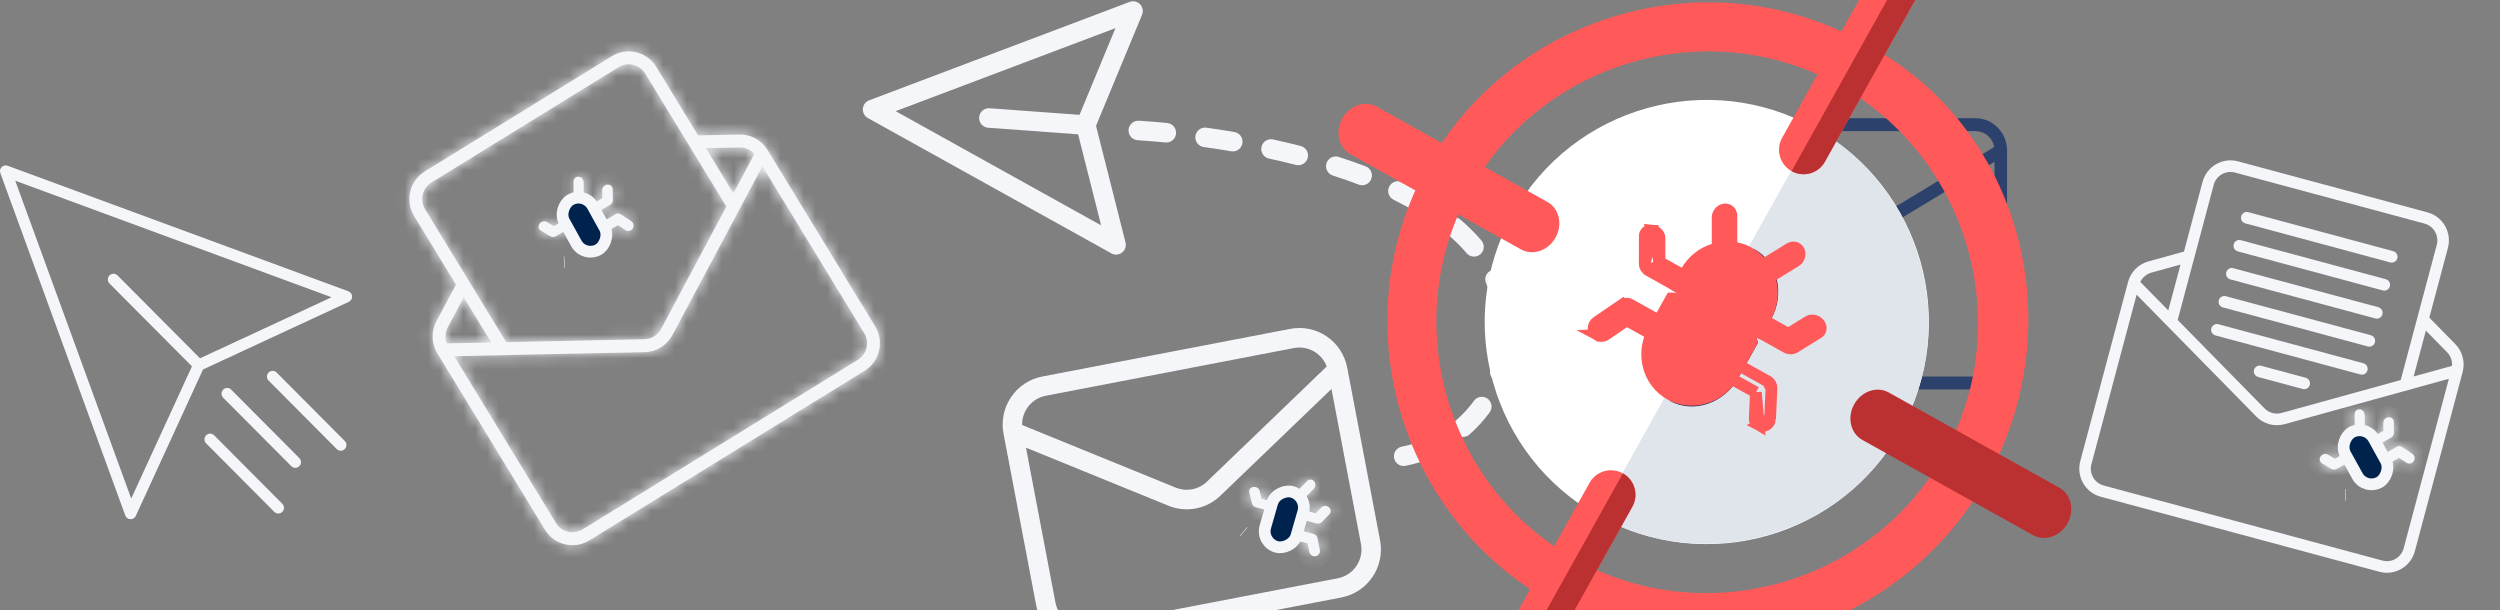 <svg width="213" height="52" viewBox="0 0 213 52" fill="none" xmlns="http://www.w3.org/2000/svg">
<rect x="0" y="0" width="213" height="52" fill="#808080" stroke="none"/>
<mask id="path-1-inside-1_1_179" fill="white">
<path d="M73.656 31.599L50.212 46.043C49.59 46.425 48.843 46.545 48.135 46.375C47.426 46.206 46.815 45.761 46.434 45.139L37.261 30.106C37.012 29.696 36.874 29.228 36.86 28.747C36.847 28.267 36.958 27.791 37.183 27.366L38.847 24.247L35.279 18.4C34.9 17.777 34.783 17.027 34.953 16.316C35.124 15.605 35.569 14.99 36.19 14.607L52.132 4.785C52.754 4.402 53.501 4.283 54.209 4.452C54.917 4.622 55.529 5.067 55.91 5.689L59.477 11.535L62.998 11.461C63.477 11.452 63.95 11.568 64.37 11.798C64.79 12.028 65.143 12.364 65.394 12.773L74.567 27.805C74.946 28.429 75.063 29.178 74.892 29.889C74.721 30.6 74.277 31.215 73.656 31.599V31.599ZM47.372 44.561C47.6 44.934 47.967 45.201 48.392 45.303C48.817 45.404 49.265 45.333 49.638 45.103L73.082 30.659C73.455 30.429 73.722 30.06 73.824 29.633C73.927 29.207 73.856 28.757 73.629 28.383L64.956 14.171L57.294 28.543C57.063 28.976 56.721 29.339 56.304 29.596C55.888 29.853 55.411 29.994 54.922 30.004L38.699 30.349L47.372 44.561ZM38.152 27.885C38.041 28.095 37.976 28.326 37.961 28.563C37.947 28.8 37.983 29.037 38.067 29.259L41.856 29.178L39.511 25.335L38.152 27.885ZM52.705 5.724L36.764 15.546C36.391 15.777 36.124 16.145 36.022 16.572C35.919 16.999 35.989 17.448 36.217 17.822L43.13 29.151L54.902 28.902C55.195 28.895 55.481 28.811 55.731 28.657C55.981 28.503 56.186 28.285 56.325 28.025L61.885 17.596L54.972 6.267C54.743 5.893 54.377 5.627 53.952 5.525C53.527 5.423 53.078 5.495 52.705 5.724V5.724ZM63.019 12.564L60.142 12.624L62.487 16.467L64.276 13.11C64.118 12.934 63.924 12.794 63.707 12.7C63.49 12.606 63.255 12.559 63.019 12.564V12.564Z"/>
</mask>
<path d="M73.656 31.599L50.212 46.043C49.59 46.425 48.843 46.545 48.135 46.375C47.426 46.206 46.815 45.761 46.434 45.139L37.261 30.106C37.012 29.696 36.874 29.228 36.86 28.747C36.847 28.267 36.958 27.791 37.183 27.366L38.847 24.247L35.279 18.4C34.9 17.777 34.783 17.027 34.953 16.316C35.124 15.605 35.569 14.99 36.19 14.607L52.132 4.785C52.754 4.402 53.501 4.283 54.209 4.452C54.917 4.622 55.529 5.067 55.91 5.689L59.477 11.535L62.998 11.461C63.477 11.452 63.95 11.568 64.37 11.798C64.79 12.028 65.143 12.364 65.394 12.773L74.567 27.805C74.946 28.429 75.063 29.178 74.892 29.889C74.721 30.6 74.277 31.215 73.656 31.599V31.599ZM47.372 44.561C47.6 44.934 47.967 45.201 48.392 45.303C48.817 45.404 49.265 45.333 49.638 45.103L73.082 30.659C73.455 30.429 73.722 30.06 73.824 29.633C73.927 29.207 73.856 28.757 73.629 28.383L64.956 14.171L57.294 28.543C57.063 28.976 56.721 29.339 56.304 29.596C55.888 29.853 55.411 29.994 54.922 30.004L38.699 30.349L47.372 44.561ZM38.152 27.885C38.041 28.095 37.976 28.326 37.961 28.563C37.947 28.8 37.983 29.037 38.067 29.259L41.856 29.178L39.511 25.335L38.152 27.885ZM52.705 5.724L36.764 15.546C36.391 15.777 36.124 16.145 36.022 16.572C35.919 16.999 35.989 17.448 36.217 17.822L43.13 29.151L54.902 28.902C55.195 28.895 55.481 28.811 55.731 28.657C55.981 28.503 56.186 28.285 56.325 28.025L61.885 17.596L54.972 6.267C54.743 5.893 54.377 5.627 53.952 5.525C53.527 5.423 53.078 5.495 52.705 5.724V5.724ZM63.019 12.564L60.142 12.624L62.487 16.467L64.276 13.11C64.118 12.934 63.924 12.794 63.707 12.7C63.49 12.606 63.255 12.559 63.019 12.564V12.564Z" fill="#F4F6FA"/>
<path d="M50.212 46.043L52.816 50.311L52.811 50.314L50.212 46.043ZM46.434 45.139L42.18 47.766L42.177 47.761L46.434 45.139ZM37.261 30.106L33.004 32.729L32.999 32.72L37.261 30.106ZM37.183 27.366L32.779 25.018L32.785 25.009L37.183 27.366ZM38.847 24.247L43.103 21.624L44.596 24.07L43.245 26.604L38.847 24.247ZM35.279 18.4L31.022 21.023L31.019 21.018L35.279 18.4ZM36.19 14.607L33.581 10.342L33.586 10.339L36.19 14.607ZM52.132 4.785L49.528 0.516L49.532 0.514L52.132 4.785ZM55.91 5.689L60.164 3.061L60.166 3.066L55.91 5.689ZM59.477 11.535L59.573 16.544L56.713 16.605L55.22 14.158L59.477 11.535ZM62.998 11.461L62.903 6.452L62.913 6.452L62.998 11.461ZM65.394 12.773L69.645 10.141L69.651 10.15L65.394 12.773ZM74.567 27.805L78.823 25.183L78.826 25.188L74.567 27.805ZM47.372 44.561L43.118 47.189L43.115 47.184L47.372 44.561ZM49.638 45.103L52.243 49.372L52.238 49.375L49.638 45.103ZM73.082 30.659L75.692 34.924L75.687 34.927L73.082 30.659ZM73.629 28.383L77.886 25.76L77.889 25.765L73.629 28.383ZM64.956 14.171L60.557 11.814L64.669 4.101L69.213 11.548L64.956 14.171ZM57.294 28.543L61.692 30.901L61.691 30.903L57.294 28.543ZM56.304 29.596L53.7 25.328L56.304 29.596ZM54.922 30.004L55.021 35.013L55.018 35.013L54.922 30.004ZM38.699 30.349L34.442 32.971L29.898 25.525L38.603 25.34L38.699 30.349ZM38.152 27.885L33.748 25.539L33.753 25.528L38.152 27.885ZM38.067 29.259L38.163 34.267L34.659 34.342L33.406 31.058L38.067 29.259ZM41.856 29.178L46.113 26.555L50.657 34.001L41.952 34.187L41.856 29.178ZM39.511 25.335L35.112 22.979L39.224 15.265L43.768 22.713L39.511 25.335ZM36.764 15.546L34.154 11.281L34.159 11.278L36.764 15.546ZM36.217 17.822L31.96 20.445L31.957 20.44L36.217 17.822ZM43.13 29.151L43.226 34.16L40.366 34.22L38.873 31.774L43.13 29.151ZM54.902 28.902L55.001 33.91L54.998 33.91L54.902 28.902ZM55.731 28.657L53.127 24.389L55.731 28.657ZM56.325 28.025L60.724 30.382L60.722 30.385L56.325 28.025ZM61.885 17.596L66.142 14.973L67.635 17.419L66.284 19.953L61.885 17.596ZM54.972 6.267L59.226 3.639L59.229 3.644L54.972 6.267ZM60.142 12.624L55.885 15.247L51.34 7.8L60.047 7.616L60.142 12.624ZM62.487 16.467L66.886 18.824L62.774 26.537L58.23 19.09L62.487 16.467ZM64.276 13.11L67.985 9.751L70.331 12.362L68.675 15.467L64.276 13.11ZM76.26 35.867L52.816 50.311L47.607 41.775L71.051 27.331L76.26 35.867ZM52.811 50.314C51.062 51.389 48.961 51.725 46.968 51.248L49.301 41.502C48.724 41.364 48.117 41.462 47.612 41.772L52.811 50.314ZM46.968 51.248C44.975 50.771 43.252 49.519 42.18 47.766L50.688 42.511C50.377 42.003 49.878 41.64 49.301 41.502L46.968 51.248ZM42.177 47.761L33.004 32.729L41.518 27.484L50.691 42.516L42.177 47.761ZM32.999 32.72C32.298 31.567 31.91 30.25 31.872 28.9L41.849 28.595C41.838 28.206 41.726 27.826 41.523 27.493L32.999 32.72ZM31.872 28.9C31.834 27.549 32.147 26.212 32.78 25.018L41.587 29.714C41.77 29.37 41.86 28.985 41.849 28.595L31.872 28.9ZM32.785 25.009L34.448 21.889L43.245 26.604L41.582 29.723L32.785 25.009ZM34.59 26.869L31.022 21.023L39.536 15.777L43.103 21.624L34.59 26.869ZM31.019 21.018C29.951 19.263 29.622 17.153 30.102 15.151L39.805 17.482C39.944 16.902 39.849 16.291 39.539 15.782L31.019 21.018ZM30.102 15.151C30.583 13.15 31.834 11.421 33.581 10.342L38.799 18.872C39.304 18.56 39.666 18.061 39.805 17.482L30.102 15.151ZM33.586 10.339L49.528 0.516L54.736 9.053L38.795 18.875L33.586 10.339ZM49.532 0.514C51.281 -0.561 53.383 -0.898 55.376 -0.421L53.043 9.325C53.619 9.464 54.227 9.366 54.732 9.056L49.532 0.514ZM55.376 -0.421C57.369 0.057 59.091 1.309 60.164 3.061L51.656 8.317C51.967 8.825 52.466 9.187 53.043 9.325L55.376 -0.421ZM60.166 3.066L63.734 8.913L55.22 14.158L51.653 8.312L60.166 3.066ZM59.382 6.527L62.903 6.452L63.094 16.469L59.573 16.544L59.382 6.527ZM62.913 6.452C64.259 6.426 65.587 6.753 66.768 7.4L61.973 16.196C62.313 16.383 62.696 16.477 63.084 16.469L62.913 6.452ZM66.768 7.4C67.948 8.046 68.94 8.991 69.645 10.141L61.142 15.405C61.346 15.737 61.632 16.01 61.973 16.196L66.768 7.4ZM69.651 10.15L78.823 25.183L70.31 30.428L61.137 15.396L69.651 10.15ZM78.826 25.188C79.895 26.943 80.224 29.053 79.743 31.054L70.041 28.724C69.902 29.303 69.997 29.915 70.307 30.423L78.826 25.188ZM79.743 31.054C79.263 33.056 78.011 34.785 76.265 35.864L71.046 27.334C70.542 27.645 70.18 28.145 70.041 28.724L79.743 31.054ZM51.626 41.933C51.163 41.176 50.419 40.636 49.559 40.43L47.225 50.176C45.516 49.767 44.038 48.693 43.118 47.189L51.626 41.933ZM49.559 40.43C48.699 40.224 47.793 40.369 47.039 40.832L52.238 49.375C50.738 50.297 48.935 50.585 47.225 50.176L49.559 40.43ZM47.034 40.835L70.478 26.391L75.687 34.927L52.243 49.372L47.034 40.835ZM70.473 26.394C69.72 26.859 69.18 27.605 68.973 28.468L78.675 30.799C78.263 32.515 77.19 33.999 75.692 34.924L70.473 26.394ZM68.973 28.468C68.766 29.332 68.908 30.243 69.369 31.001L77.889 25.765C78.805 27.271 79.088 29.082 78.675 30.799L68.973 28.468ZM69.372 31.006L60.699 16.794L69.213 11.548L77.886 25.76L69.372 31.006ZM69.355 16.528L61.692 30.901L52.895 26.186L60.557 11.814L69.355 16.528ZM61.691 30.903C61.041 32.12 60.081 33.142 58.909 33.864L53.7 25.328C53.361 25.537 53.084 25.832 52.896 26.184L61.691 30.903ZM58.909 33.864C57.737 34.586 56.395 34.983 55.021 35.013L54.824 24.996C54.427 25.005 54.039 25.119 53.7 25.328L58.909 33.864ZM55.018 35.013L38.795 35.357L38.603 25.34L54.827 24.996L55.018 35.013ZM42.956 27.726L51.629 41.938L43.115 47.184L34.442 32.971L42.956 27.726ZM42.557 30.23C42.781 29.808 42.913 29.342 42.942 28.864L32.981 28.262C33.039 27.31 33.301 26.381 33.748 25.539L42.557 30.23ZM42.942 28.864C42.972 28.386 42.899 27.907 42.728 27.46L33.406 31.058C33.067 30.168 32.922 29.214 32.981 28.262L42.942 28.864ZM37.971 24.251L41.76 24.17L41.952 34.187L38.163 34.267L37.971 24.251ZM37.599 31.801L35.254 27.958L43.768 22.713L46.113 26.555L37.599 31.801ZM43.91 27.692L42.552 30.241L33.753 25.528L35.112 22.979L43.91 27.692ZM55.31 9.992L39.368 19.814L34.159 11.278L50.101 1.456L55.31 9.992ZM39.373 19.811C40.126 19.346 40.665 18.601 40.873 17.737L31.17 15.407C31.583 13.69 32.656 12.207 34.154 11.281L39.373 19.811ZM40.873 17.737C41.08 16.874 40.938 15.963 40.477 15.204L31.957 20.44C31.04 18.934 30.758 17.124 31.17 15.407L40.873 17.737ZM40.474 15.2L47.387 26.529L38.873 31.774L31.96 20.445L40.474 15.2ZM43.034 24.143L54.806 23.893L54.998 33.91L43.226 34.16L43.034 24.143ZM54.803 23.893C54.211 23.906 53.632 24.077 53.127 24.389L58.336 32.925C57.331 33.544 56.179 33.884 55.001 33.91L54.803 23.893ZM53.127 24.389C52.622 24.7 52.208 25.14 51.927 25.665L60.722 30.385C60.165 31.429 59.341 32.305 58.336 32.925L53.127 24.389ZM51.926 25.668L57.486 15.239L66.284 19.953L60.724 30.382L51.926 25.668ZM57.628 20.219L50.715 8.89L59.229 3.644L66.142 14.973L57.628 20.219ZM50.718 8.894C51.181 9.652 51.925 10.192 52.785 10.398L55.118 0.652C56.828 1.061 58.306 2.135 59.226 3.639L50.718 8.894ZM52.785 10.398C53.645 10.604 54.551 10.459 55.305 9.995L50.106 1.453C51.606 0.531 53.408 0.242 55.118 0.652L52.785 10.398ZM63.114 17.572L60.237 17.633L60.047 7.616L62.924 7.555L63.114 17.572ZM64.399 10.002L66.744 13.845L58.23 19.09L55.885 15.247L64.399 10.002ZM58.088 14.11L59.877 10.753L68.675 15.467L66.886 18.824L58.088 14.11ZM60.568 16.47C60.887 16.825 61.279 17.108 61.716 17.298L65.698 8.103C66.569 8.481 67.349 9.043 67.985 9.751L60.568 16.47ZM61.716 17.298C62.153 17.488 62.626 17.581 63.102 17.572L62.936 7.555C63.885 7.537 64.827 7.724 65.698 8.103L61.716 17.298Z" fill="#F4F6FA" mask="url(#path-1-inside-1_1_179)"/>
<path d="M95.597 21.519C95.469 21.618 95.315 21.677 95.154 21.69C94.993 21.702 94.832 21.667 94.691 21.588L73.939 10.055C73.801 9.978 73.687 9.863 73.612 9.723C73.537 9.583 73.503 9.425 73.514 9.266C73.526 9.108 73.582 8.956 73.677 8.828C73.772 8.701 73.901 8.604 74.049 8.548L96.246 0.163C96.397 0.106 96.561 0.094 96.719 0.13C96.877 0.165 97.021 0.247 97.133 0.363C97.245 0.48 97.321 0.628 97.351 0.787C97.381 0.947 97.364 1.112 97.302 1.261L93.381 10.722L95.894 20.655C95.933 20.812 95.927 20.978 95.874 21.131C95.821 21.285 95.725 21.42 95.597 21.519V21.519ZM95.037 2.397L76.311 9.471L93.817 19.201L91.855 11.444L84.191 10.883C84.083 10.875 83.977 10.846 83.879 10.797C83.781 10.748 83.694 10.681 83.623 10.598C83.552 10.515 83.497 10.419 83.463 10.315C83.428 10.211 83.415 10.101 83.423 9.992C83.431 9.883 83.46 9.776 83.509 9.679C83.558 9.581 83.626 9.494 83.708 9.422C83.791 9.351 83.887 9.296 83.99 9.262C84.094 9.228 84.203 9.215 84.312 9.223L91.975 9.785L95.037 2.397Z" fill="#F4F6FA"/>
<path d="M114.782 31.323L117.582 46.035C117.787 47.119 117.556 48.24 116.939 49.153C116.323 50.065 115.371 50.695 114.293 50.903L93.145 54.968C92.067 55.174 90.951 54.941 90.043 54.322C89.134 53.702 88.508 52.746 88.3 51.663L85.5 36.951C85.295 35.867 85.526 34.746 86.143 33.834C86.759 32.921 87.711 32.291 88.789 32.083L109.937 28.018C111.015 27.812 112.131 28.045 113.039 28.664C113.948 29.284 114.574 30.24 114.782 31.323V31.323ZM92.834 53.333L113.982 49.269C114.629 49.144 115.2 48.766 115.57 48.218C115.94 47.67 116.078 46.998 115.955 46.348L113.441 33.139L103.973 42.24C103.396 42.794 102.672 43.169 101.889 43.319C101.105 43.47 100.295 43.39 99.555 43.089L87.413 38.141L89.927 51.35C90.052 52 90.428 52.574 90.973 52.946C91.517 53.317 92.187 53.457 92.834 53.333V53.333ZM87.083 36.211L100.177 41.547C100.621 41.727 101.107 41.775 101.578 41.685C102.048 41.595 102.482 41.37 102.828 41.038L113.038 31.222C112.831 30.673 112.437 30.215 111.927 29.928C111.417 29.641 110.823 29.544 110.248 29.653L89.1 33.718C88.526 33.829 88.009 34.14 87.641 34.596C87.272 35.051 87.074 35.623 87.083 36.211V36.211Z" fill="#F4F6FA"/>
<path d="M105.189 12.885C105.092 12.903 104.993 12.905 104.896 12.888C104.128 12.758 103.343 12.636 102.561 12.527C102.453 12.512 102.348 12.476 102.254 12.421C102.16 12.366 102.077 12.293 102.011 12.206C101.945 12.118 101.897 12.019 101.869 11.913C101.842 11.807 101.835 11.696 101.85 11.588C101.865 11.479 101.901 11.374 101.957 11.28C102.012 11.185 102.085 11.103 102.173 11.037C102.26 10.971 102.359 10.923 102.465 10.896C102.571 10.869 102.681 10.863 102.789 10.879C103.587 10.99 104.389 11.114 105.172 11.247C105.364 11.279 105.538 11.378 105.664 11.527C105.791 11.675 105.861 11.864 105.863 12.059C105.865 12.254 105.799 12.444 105.676 12.595C105.553 12.746 105.38 12.849 105.19 12.885L105.189 12.885Z" fill="#F4F6FA"/>
<path d="M126.743 33.966C126.831 34.031 126.905 34.112 126.962 34.205C127.018 34.299 127.056 34.402 127.073 34.51C127.089 34.618 127.085 34.728 127.059 34.835C127.033 34.941 126.987 35.041 126.923 35.129C126.417 35.822 125.838 36.458 125.194 37.024C125.029 37.169 124.813 37.242 124.593 37.228C124.374 37.213 124.17 37.111 124.025 36.945C123.881 36.779 123.808 36.562 123.822 36.342C123.837 36.121 123.938 35.916 124.104 35.771C124.656 35.286 125.153 34.741 125.586 34.146C125.65 34.058 125.731 33.983 125.824 33.926C125.917 33.87 126.02 33.832 126.128 33.815C126.235 33.798 126.345 33.803 126.45 33.829C126.556 33.855 126.656 33.901 126.743 33.966V33.966Z" fill="#F4F6FA"/>
<path d="M100.198 11.39C100.188 11.499 100.156 11.605 100.105 11.701C100.054 11.798 99.984 11.883 99.9 11.953C99.816 12.022 99.719 12.074 99.615 12.106C99.511 12.138 99.402 12.149 99.294 12.138C98.231 12.034 97.427 11.977 96.939 11.948C96.83 11.942 96.722 11.915 96.624 11.868C96.525 11.821 96.436 11.754 96.363 11.672C96.29 11.59 96.234 11.495 96.198 11.391C96.162 11.287 96.147 11.177 96.153 11.067C96.16 10.957 96.188 10.85 96.236 10.751C96.284 10.652 96.351 10.564 96.433 10.492C96.515 10.419 96.611 10.364 96.715 10.328C96.819 10.293 96.928 10.279 97.037 10.287C97.54 10.317 98.366 10.375 99.455 10.481C99.563 10.492 99.668 10.524 99.764 10.575C99.86 10.627 99.945 10.697 100.014 10.781C100.083 10.866 100.135 10.963 100.166 11.067C100.198 11.172 100.209 11.282 100.198 11.39V11.39Z" fill="#F4F6FA"/>
<path d="M128.124 23.45C128.48 24.229 128.748 25.046 128.921 25.885C128.966 26.101 128.923 26.326 128.803 26.51C128.682 26.695 128.494 26.824 128.278 26.869L128.266 26.871C128.052 26.912 127.831 26.867 127.65 26.746C127.469 26.624 127.343 26.436 127.299 26.223C127.151 25.506 126.923 24.809 126.619 24.144C126.529 23.944 126.521 23.716 126.598 23.51C126.675 23.304 126.829 23.137 127.028 23.046C127.227 22.954 127.454 22.945 127.659 23.021C127.865 23.096 128.032 23.251 128.124 23.45L128.124 23.45Z" fill="#F4F6FA"/>
<path d="M108.468 11.882C109.268 12.056 110.059 12.243 110.821 12.438C110.926 12.465 111.025 12.512 111.112 12.578C111.199 12.643 111.273 12.725 111.328 12.819C111.384 12.913 111.42 13.017 111.436 13.125C111.451 13.233 111.445 13.344 111.419 13.449C111.364 13.663 111.228 13.847 111.039 13.959C110.945 14.015 110.842 14.052 110.734 14.068C110.627 14.083 110.517 14.077 110.412 14.05C109.67 13.86 108.898 13.678 108.118 13.509C108.011 13.487 107.91 13.443 107.819 13.381C107.729 13.319 107.652 13.24 107.592 13.148C107.532 13.056 107.492 12.953 107.472 12.845C107.452 12.737 107.454 12.626 107.477 12.518C107.5 12.411 107.544 12.309 107.606 12.219C107.669 12.129 107.748 12.052 107.84 11.993C107.933 11.934 108.035 11.893 108.143 11.874C108.251 11.855 108.361 11.858 108.468 11.882V11.882Z" fill="#F4F6FA"/>
<path d="M116.212 15.769C116.062 15.798 115.906 15.784 115.763 15.729C115.059 15.46 114.315 15.199 113.553 14.954C113.344 14.886 113.17 14.738 113.069 14.542C112.969 14.346 112.95 14.117 113.017 13.907C113.084 13.697 113.231 13.522 113.427 13.421C113.622 13.32 113.849 13.302 114.058 13.369C114.848 13.623 115.62 13.894 116.351 14.173C116.519 14.238 116.663 14.355 116.758 14.509C116.854 14.663 116.898 14.843 116.882 15.024C116.866 15.204 116.792 15.375 116.671 15.509C116.55 15.644 116.389 15.735 116.212 15.769L116.212 15.769Z" fill="#F4F6FA"/>
<path d="M122.621 37.838C122.664 37.938 122.687 38.046 122.689 38.155C122.691 38.265 122.671 38.373 122.631 38.475C122.591 38.577 122.532 38.669 122.456 38.748C122.381 38.826 122.29 38.889 122.191 38.933C121.406 39.274 120.586 39.527 119.747 39.688C119.531 39.73 119.308 39.684 119.126 39.56C118.944 39.436 118.819 39.244 118.778 39.027C118.736 38.811 118.783 38.586 118.906 38.404C119.029 38.221 119.22 38.095 119.435 38.054C120.156 37.916 120.859 37.698 121.532 37.406C121.733 37.318 121.961 37.314 122.165 37.395C122.37 37.476 122.533 37.636 122.621 37.838Z" fill="#F4F6FA"/>
<path d="M119.465 15.524C120.225 15.899 120.951 16.295 121.622 16.702C121.806 16.818 121.936 17.002 121.987 17.214C122.037 17.426 122.002 17.649 121.89 17.836C121.778 18.023 121.597 18.157 121.387 18.212C121.177 18.266 120.954 18.235 120.766 18.126C120.136 17.744 119.453 17.371 118.736 17.018C118.539 16.921 118.388 16.749 118.317 16.54C118.246 16.331 118.26 16.102 118.357 15.904C118.454 15.706 118.625 15.555 118.833 15.483C119.041 15.412 119.268 15.427 119.465 15.524L119.465 15.524Z" fill="#F4F6FA"/>
<path d="M123.259 18.805C123.401 18.636 123.604 18.532 123.823 18.514C124.042 18.496 124.259 18.567 124.426 18.709C125.065 19.252 125.66 19.844 126.208 20.48C126.28 20.562 126.336 20.658 126.371 20.763C126.407 20.867 126.421 20.978 126.414 21.088C126.406 21.198 126.377 21.305 126.328 21.404C126.279 21.503 126.21 21.59 126.127 21.662C126.044 21.734 125.947 21.788 125.843 21.823C125.738 21.857 125.628 21.869 125.519 21.86C125.409 21.851 125.303 21.82 125.205 21.769C125.108 21.718 125.022 21.648 124.951 21.564C124.46 20.994 123.926 20.464 123.353 19.977C123.186 19.834 123.082 19.631 123.064 19.41C123.047 19.191 123.117 18.973 123.259 18.805V18.805Z" fill="#F4F6FA"/>
<path d="M127.456 29.278C127.466 29.169 127.498 29.062 127.55 28.966C127.601 28.869 127.671 28.783 127.756 28.714C127.84 28.644 127.938 28.592 128.042 28.561C128.147 28.529 128.257 28.519 128.365 28.53C128.474 28.541 128.579 28.574 128.675 28.627C128.771 28.679 128.856 28.75 128.925 28.835C128.993 28.921 129.044 29.019 129.075 29.124C129.106 29.23 129.115 29.34 129.103 29.449C129.015 30.304 128.833 31.147 128.559 31.962C128.525 32.065 128.47 32.161 128.398 32.243C128.327 32.325 128.24 32.393 128.142 32.441C128.045 32.49 127.939 32.519 127.83 32.526C127.722 32.533 127.613 32.519 127.51 32.484C127.407 32.449 127.312 32.394 127.23 32.322C127.148 32.25 127.081 32.163 127.033 32.065C126.984 31.967 126.956 31.861 126.948 31.752C126.941 31.642 126.955 31.533 126.99 31.43C127.224 30.732 127.38 30.01 127.456 29.278V29.278Z" fill="#F4F6FA"/>
<path d="M168.333 33.184H141.667C140.96 33.183 140.282 32.893 139.782 32.377C139.282 31.861 139.001 31.162 139 30.432V12.824C139.001 12.094 139.282 11.395 139.782 10.879C140.282 10.364 140.96 10.073 141.667 10.072H168.333C169.04 10.073 169.718 10.364 170.218 10.879C170.718 11.395 170.999 12.094 171 12.824V30.432C170.999 31.162 170.718 31.861 170.218 32.377C169.718 32.893 169.04 33.183 168.333 33.184V33.184ZM141.667 32.083H168.333C168.758 32.083 169.164 31.909 169.464 31.599C169.764 31.29 169.933 30.87 169.933 30.432V13.784L156.349 22.001C155.94 22.248 155.474 22.378 155 22.378C154.526 22.378 154.06 22.248 153.651 22.001L140.067 13.784V30.432C140.067 30.87 140.236 31.29 140.536 31.599C140.836 31.909 141.242 32.083 141.667 32.083V32.083ZM168.333 11.173H141.667C141.293 11.174 140.931 11.309 140.643 11.556C140.356 11.803 140.162 12.146 140.093 12.525L154.191 21.051C154.436 21.199 154.716 21.277 155 21.277C155.284 21.277 155.564 21.199 155.809 21.051L169.907 12.525C169.838 12.146 169.644 11.803 169.357 11.556C169.069 11.309 168.707 11.174 168.333 11.173V11.173Z" fill="#2C426C"/>
<path d="M201.741 29.517L189.388 26.191C189.262 26.157 189.155 26.075 189.09 25.961C189.024 25.848 189.007 25.713 189.041 25.586C189.074 25.459 189.157 25.352 189.27 25.286C189.383 25.221 189.517 25.203 189.643 25.237L201.996 28.562C202.122 28.596 202.229 28.679 202.294 28.793C202.359 28.906 202.377 29.041 202.343 29.168C202.31 29.294 202.227 29.402 202.114 29.468C202.001 29.534 201.867 29.551 201.741 29.517Z" fill="#F4F6FA"/>
<path d="M201.105 31.904L188.752 28.578C188.626 28.544 188.519 28.462 188.453 28.348C188.388 28.235 188.37 28.1 188.404 27.973C188.438 27.846 188.52 27.738 188.633 27.673C188.746 27.607 188.881 27.59 189.007 27.624L201.359 30.95C201.485 30.983 201.593 31.066 201.658 31.18C201.723 31.293 201.741 31.428 201.707 31.555C201.673 31.681 201.591 31.789 201.478 31.855C201.365 31.92 201.231 31.938 201.105 31.904Z" fill="#F4F6FA"/>
<path d="M192.646 31.162L196.447 32.185C196.573 32.219 196.681 32.302 196.746 32.416C196.811 32.529 196.829 32.664 196.795 32.791C196.761 32.917 196.679 33.025 196.566 33.091C196.453 33.156 196.318 33.174 196.192 33.14L192.392 32.117C192.266 32.083 192.158 32 192.093 31.887C192.028 31.773 192.01 31.638 192.044 31.512C192.078 31.385 192.16 31.277 192.273 31.211C192.386 31.146 192.52 31.128 192.646 31.162Z" fill="#F4F6FA"/>
<path d="M202.732 48.716L178.977 42.32C178.347 42.15 177.811 41.736 177.485 41.168C177.159 40.601 177.07 39.927 177.238 39.294L181.312 24.017C181.423 23.601 181.641 23.222 181.943 22.916C182.245 22.61 182.622 22.389 183.035 22.274L186.074 21.434L187.658 15.493C187.828 14.86 188.24 14.321 188.805 13.993C189.369 13.665 190.04 13.576 190.67 13.745L206.824 18.094C207.453 18.265 207.99 18.679 208.316 19.246C208.642 19.814 208.731 20.488 208.563 21.121L206.978 27.062L209.192 29.317C209.493 29.624 209.709 30.005 209.818 30.421C209.928 30.838 209.928 31.276 209.817 31.692L205.744 46.969C205.574 47.602 205.162 48.141 204.597 48.468C204.033 48.796 203.362 48.885 202.732 48.716V48.716ZM178.188 39.55C178.087 39.929 178.14 40.334 178.336 40.674C178.532 41.015 178.854 41.263 179.231 41.366L202.986 47.761C203.364 47.863 203.767 47.809 204.106 47.613C204.444 47.416 204.692 47.093 204.794 46.713L208.645 32.27L194.643 36.14C194.221 36.256 193.776 36.257 193.354 36.144C192.932 36.03 192.547 35.805 192.24 35.493L182.04 25.106L178.188 39.55ZM183.296 23.227C183.092 23.284 182.902 23.385 182.74 23.521C182.577 23.658 182.446 23.828 182.355 24.021L184.737 26.446L185.779 22.541L183.296 23.227ZM206.569 19.049L190.416 14.7C190.038 14.599 189.635 14.652 189.296 14.849C188.958 15.045 188.71 15.369 188.609 15.748L185.538 27.262L192.94 34.798C193.125 34.986 193.355 35.121 193.609 35.189C193.862 35.257 194.129 35.256 194.382 35.187L204.542 32.378L207.612 20.865C207.713 20.485 207.66 20.081 207.464 19.74C207.269 19.4 206.947 19.151 206.569 19.049V19.049ZM208.492 30.011L206.683 28.169L205.642 32.074L208.912 31.171C208.929 30.958 208.9 30.745 208.827 30.545C208.755 30.345 208.64 30.163 208.492 30.011V30.011Z" fill="#F4F6FA"/>
<path d="M203.65 22.357L191.297 19.031C191.171 18.997 191.064 18.914 190.999 18.801C190.934 18.687 190.916 18.552 190.95 18.426C190.983 18.299 191.066 18.191 191.179 18.125C191.292 18.06 191.426 18.042 191.552 18.076L203.905 21.402C204.031 21.436 204.138 21.519 204.203 21.632C204.269 21.746 204.286 21.881 204.252 22.007C204.219 22.134 204.136 22.242 204.023 22.307C203.91 22.373 203.776 22.391 203.65 22.357Z" fill="#F4F6FA"/>
<path d="M203.014 24.744L190.661 21.418C190.535 21.384 190.428 21.301 190.362 21.188C190.297 21.074 190.28 20.939 190.313 20.812C190.347 20.686 190.43 20.578 190.543 20.512C190.655 20.447 190.79 20.429 190.916 20.463L203.268 23.789C203.394 23.823 203.502 23.906 203.567 24.019C203.632 24.133 203.65 24.267 203.616 24.394C203.582 24.521 203.5 24.629 203.387 24.694C203.274 24.76 203.14 24.777 203.014 24.744Z" fill="#F4F6FA"/>
<path d="M202.377 27.13L190.025 23.805C189.899 23.771 189.791 23.688 189.726 23.574C189.661 23.461 189.643 23.326 189.677 23.199C189.711 23.073 189.793 22.965 189.906 22.899C190.019 22.834 190.153 22.816 190.279 22.85L202.632 26.175C202.758 26.209 202.865 26.292 202.931 26.406C202.996 26.519 203.013 26.654 202.98 26.781C202.946 26.907 202.863 27.015 202.751 27.081C202.638 27.146 202.503 27.164 202.377 27.13Z" fill="#F4F6FA"/>
<path d="M0.65 14.122L29.683 24.818C29.773 24.851 29.851 24.911 29.907 24.988C29.964 25.066 29.996 25.159 30 25.255C30.003 25.351 29.979 25.446 29.929 25.529C29.879 25.611 29.806 25.676 29.719 25.716L17.3 31.476L11.569 43.955C11.53 44.039 11.468 44.11 11.39 44.16C11.312 44.21 11.222 44.237 11.129 44.237C11.123 44.237 11.116 44.237 11.109 44.236C11.014 44.233 10.921 44.2 10.844 44.144C10.767 44.087 10.708 44.008 10.675 43.918L0.029 14.746C-0.002 14.659 -0.009 14.564 0.011 14.473C0.031 14.383 0.076 14.3 0.142 14.234C0.207 14.169 0.29 14.123 0.38 14.103C0.47 14.083 0.564 14.09 0.65 14.122V14.122ZM11.18 42.479L16.355 31.213L9.329 24.154C9.239 24.063 9.188 23.939 9.188 23.81C9.188 23.681 9.239 23.558 9.329 23.466C9.42 23.375 9.543 23.324 9.671 23.324C9.8 23.324 9.923 23.375 10.014 23.466L17.039 30.526L28.25 25.326L1.298 15.396L11.18 42.479Z" fill="#F4F6FA"/>
<path d="M19.013 33.196C19.058 33.151 19.111 33.115 19.17 33.091C19.229 33.066 19.292 33.054 19.355 33.054C19.419 33.054 19.482 33.066 19.541 33.091C19.599 33.115 19.653 33.151 19.698 33.196L25.504 39.031C25.595 39.122 25.646 39.246 25.646 39.375C25.646 39.504 25.595 39.627 25.504 39.718C25.413 39.81 25.29 39.861 25.162 39.861C25.034 39.861 24.91 39.81 24.82 39.718L19.013 33.884C18.968 33.839 18.933 33.785 18.908 33.726C18.884 33.667 18.872 33.604 18.872 33.54C18.872 33.476 18.884 33.413 18.908 33.354C18.933 33.295 18.968 33.242 19.013 33.196V33.196Z" fill="#F4F6FA"/>
<path d="M22.884 31.738C22.929 31.693 22.982 31.657 23.041 31.633C23.099 31.608 23.162 31.596 23.226 31.596C23.29 31.596 23.352 31.608 23.411 31.633C23.47 31.657 23.523 31.693 23.568 31.738L29.375 37.572C29.465 37.664 29.516 37.787 29.516 37.916C29.516 38.045 29.465 38.169 29.375 38.26C29.284 38.351 29.161 38.402 29.032 38.402C28.904 38.402 28.781 38.351 28.69 38.26L22.884 32.425C22.839 32.38 22.803 32.327 22.779 32.268C22.755 32.209 22.742 32.145 22.742 32.082C22.742 32.018 22.755 31.955 22.779 31.896C22.803 31.837 22.839 31.783 22.884 31.738V31.738Z" fill="#F4F6FA"/>
<path d="M18.246 37.086L24.052 42.92C24.143 43.012 24.194 43.135 24.194 43.264C24.194 43.393 24.143 43.517 24.052 43.608C23.962 43.699 23.838 43.751 23.71 43.751C23.582 43.751 23.459 43.699 23.368 43.608L17.562 37.774C17.517 37.728 17.481 37.675 17.457 37.616C17.432 37.557 17.42 37.494 17.42 37.43C17.42 37.366 17.432 37.303 17.457 37.244C17.481 37.185 17.517 37.131 17.562 37.086C17.607 37.041 17.66 37.005 17.719 36.981C17.777 36.956 17.84 36.944 17.904 36.944C17.967 36.944 18.03 36.956 18.089 36.981C18.148 37.005 18.201 37.041 18.246 37.086V37.086Z" fill="#F4F6FA"/>
<path d="M158.757 3.628C145.685 -3.668 128.924 1.084 121.628 14.156C114.331 27.227 119.084 43.989 132.156 51.285C145.227 58.581 161.988 53.828 169.285 40.757C176.581 27.685 171.828 10.924 158.757 3.628ZM134.191 47.638C123.131 41.464 119.101 27.253 125.275 16.192C131.449 5.131 145.66 1.101 156.721 7.275C167.782 13.449 171.811 27.66 165.637 38.721C159.463 49.782 145.252 53.811 134.191 47.638Z" fill="#FF5959"/>
<path d="M169.285 40.757C176.581 27.685 172.193 11.128 159.564 4.079L157.529 7.726C168.214 13.691 171.935 27.729 165.761 38.79C159.587 49.851 145.685 54.053 134.999 48.088L132.963 51.736C145.592 58.785 161.988 53.828 169.285 40.757Z" fill="#FF5959"/>
<path d="M136.197 43.956C145.321 49.049 156.846 45.781 161.939 36.657C167.032 27.533 163.764 16.008 154.64 10.915C145.516 5.822 133.99 9.09 128.898 18.214C123.805 27.338 127.073 38.863 136.197 43.956Z" fill="white"/>
<path d="M161.94 36.657C166.995 27.6 163.697 15.97 154.64 10.915L136.197 43.956C145.254 49.012 156.884 45.714 161.94 36.657Z" fill="#E0E4EB"/>
<path d="M129.588 21.248L115.048 13.132C114.044 12.571 113.735 11.214 114.358 10.098C114.981 8.982 116.298 8.533 117.303 9.093L131.842 17.209C132.847 17.77 133.155 19.127 132.532 20.243C131.909 21.359 130.592 21.808 129.588 21.248Z" fill="#FF5959"/>
<path d="M173.206 45.594L158.667 37.479C157.662 36.918 157.353 35.561 157.976 34.445C158.599 33.329 159.916 32.879 160.921 33.44L175.46 41.556C176.465 42.116 176.774 43.473 176.151 44.589C175.528 45.706 174.211 46.155 173.206 45.594Z" fill="#BB3131"/>
<path d="M138.269 40.333C137.261 39.77 135.992 40.13 135.429 41.138L127.293 55.715C126.731 56.722 127.091 57.992 128.098 58.554C129.105 59.116 130.375 58.756 130.937 57.749L139.074 43.172C139.636 42.165 139.276 40.895 138.269 40.333Z" fill="#FF5959"/>
<path d="M162.814 -3.642C161.807 -4.204 160.537 -3.844 159.975 -2.837L151.838 11.741C151.276 12.748 151.636 14.018 152.644 14.58C153.651 15.142 154.921 14.782 155.483 13.775L163.619 -0.803C164.182 -1.81 163.822 -3.08 162.814 -3.642Z" fill="#FF5959"/>
<path d="M130.938 57.75L139.074 43.172C139.636 42.165 139.276 40.895 138.269 40.333L128.098 58.555C129.105 59.117 130.375 58.757 130.938 57.75Z" fill="#BB3131"/>
<path d="M155.483 13.775L163.62 -0.802C164.182 -1.81 163.822 -3.079 162.815 -3.642L152.644 14.58C153.651 15.142 154.921 14.782 155.483 13.775Z" fill="#BB3131"/>
<path d="M149.415 27.832L149.774 29.209L148.107 32.197C146.883 34.389 144.257 35.262 142.253 34.144L149.467 21.22C151.471 22.338 152.106 25.032 150.883 27.224L149.415 27.832Z" fill="#102754"/>
<path d="M149.761 22.853L149.761 22.853C149.289 23.143 149.36 23.765 149.695 23.953C149.85 24.039 150.062 24.047 150.262 23.924L149.761 22.853ZM149.761 22.853L152.487 21.174C152.786 20.99 153.116 21.093 153.255 21.355L153.255 21.355C153.407 21.64 153.304 22.05 152.987 22.246C152.987 22.246 152.987 22.246 152.987 22.246L150.262 23.924L149.761 22.853Z" fill="#FF5959" stroke="#FF5959" stroke-width="1"/>
<path d="M146.344 21.738L146.344 21.738C146.344 21.971 146.462 22.148 146.617 22.234C146.952 22.422 147.519 22.155 147.519 21.601L146.344 21.738ZM146.344 21.738L146.342 18.537C146.342 18.537 146.342 18.537 146.342 18.537C146.342 18.164 146.637 17.861 146.96 17.841L146.96 17.841C147.256 17.822 147.516 18.049 147.517 18.4C147.517 18.4 147.517 18.4 147.517 18.4L147.519 21.601L146.344 21.738Z" fill="#FF5959" stroke="#FF5959" stroke-width="1"/>
<path d="M149.605 33.432L149.591 33.74L149.505 35.615C149.493 35.871 149.629 36.099 149.839 36.216L149.605 33.432ZM149.605 33.432L149.335 33.281M149.605 33.432L149.335 33.281M149.335 33.281L146.925 31.936M149.335 33.281L146.925 31.936M146.925 31.936C146.61 31.76 146.497 31.362 146.674 31.046M146.925 31.936L146.674 31.046M146.674 31.046C146.85 30.731 147.248 30.618 147.562 30.794M146.674 31.046L147.562 30.794M147.562 30.794L150.595 32.486M147.562 30.794L150.595 32.486M150.595 32.486C150.81 32.607 150.94 32.839 150.929 33.086M150.595 32.486L150.929 33.086M150.929 33.086C150.929 33.086 150.929 33.087 150.929 33.087M150.929 33.086L150.929 33.087M150.929 33.087L150.81 35.674L150.929 33.087ZM150.81 35.674C150.788 36.161 150.259 36.45 149.839 36.216L150.81 35.674Z" fill="#FF5959" stroke="#FF5959" stroke-width="1"/>
<path d="M152.113 28.306L152.37 28.45L152.62 28.295L154.089 27.384C154.345 27.225 154.768 27.291 155.001 27.606C155.22 27.9 155.133 28.213 154.911 28.351L152.883 29.607L152.883 29.607C152.711 29.714 152.449 29.728 152.21 29.594L149.177 27.901C148.818 27.701 148.748 27.33 148.869 27.113C148.991 26.895 149.343 26.76 149.702 26.961L152.113 28.306Z" fill="#FF5959" stroke="#FF5959" stroke-width="1"/>
<path d="M138.597 27.287L138.867 27.438L141.277 28.783C141.591 28.959 141.989 28.846 142.166 28.53C142.342 28.215 142.229 27.817 141.914 27.641L138.882 25.949C138.666 25.828 138.4 25.84 138.196 25.979L137.914 25.566L138.196 25.979L136.056 27.439C135.653 27.713 135.684 28.315 136.103 28.549L138.597 27.287ZM138.597 27.287L138.341 27.461M138.597 27.287L138.341 27.461M138.341 27.461L136.79 28.519M138.341 27.461L136.79 28.519M136.79 28.519C136.79 28.519 136.79 28.519 136.79 28.519M136.79 28.519L136.79 28.519M136.79 28.519C136.579 28.663 136.314 28.666 136.103 28.549L136.79 28.519Z" fill="#FF5959" stroke="#FF5959" stroke-width="1"/>
<path d="M141.386 22.319L141.387 22.024L141.39 20.296C141.39 20.296 141.39 20.296 141.39 20.296C141.391 19.995 141.113 19.669 140.723 19.636L141.386 22.319ZM141.386 22.319L141.643 22.462M141.386 22.319L141.643 22.462M141.643 22.462L144.053 23.808C144.412 24.008 144.483 24.378 144.361 24.596C144.24 24.814 143.888 24.949 143.528 24.748L140.496 23.055M141.643 22.462L140.496 23.055M140.496 23.055C140.256 22.922 140.131 22.692 140.131 22.489M140.496 23.055L140.131 22.489M140.131 22.489C140.131 22.489 140.131 22.489 140.131 22.489M140.131 22.489L140.131 22.489M140.131 22.489L140.136 20.104C140.137 19.843 140.358 19.604 140.723 19.636L140.131 22.489Z" fill="#FF5959" stroke="#FF5959" stroke-width="1"/>
<path d="M149.368 27.805L149.775 29.21L148.107 32.197C146.884 34.389 144.167 35.212 142.051 34.031C139.936 32.85 139.21 30.106 140.433 27.914L142.101 24.927L144.166 24.961L143.209 22.941C144.433 20.749 147.15 19.927 149.265 21.107C151.38 22.288 152.106 25.032 150.883 27.224L149.368 27.805Z" fill="#FF5959"/>
<path d="M143.174 23.005L150.848 27.288L149.946 28.903L142.272 24.62L143.174 23.005Z" fill="#FF5959"/>
<path d="M147.213 25.259L150.847 27.287L149.946 28.903L146.311 26.874L147.213 25.259Z" fill="#FF5959"/>
<mask id="path-47-inside-2_1_179" fill="white">
<path d="M49.538 17.168C49.256 17.331 48.883 17.102 48.878 16.752L48.86 15.479C48.857 15.232 49.048 15.041 49.287 15.053C49.526 15.064 49.722 15.274 49.725 15.521L49.743 16.794C49.745 16.957 49.663 17.096 49.538 17.168V17.168Z"/>
</mask>
<path d="M49.538 17.168C49.256 17.331 48.883 17.102 48.878 16.752L48.86 15.479C48.857 15.232 49.048 15.041 49.287 15.053C49.526 15.064 49.722 15.274 49.725 15.521L49.743 16.794C49.745 16.957 49.663 17.096 49.538 17.168V17.168Z" fill="#F4F6FA"/>
<path d="M48.878 16.752L49.878 16.738L49.878 16.738L48.878 16.752ZM48.86 15.479L47.86 15.493L47.86 15.493L48.86 15.479ZM49.287 15.053L49.238 16.052L49.238 16.052L49.287 15.053ZM49.725 15.521L50.726 15.508L50.726 15.507L49.725 15.521ZM49.743 16.794L50.743 16.78L50.743 16.78L49.743 16.794ZM49.038 16.302C49.264 16.171 49.498 16.22 49.633 16.304C49.769 16.388 49.875 16.546 49.878 16.738L47.878 16.766C47.892 17.77 49.002 18.632 50.038 18.034L49.038 16.302ZM49.878 16.738L49.86 15.465L47.86 15.493L47.878 16.766L49.878 16.738ZM49.86 15.466C49.864 15.76 49.61 16.07 49.238 16.052L49.335 14.054C48.486 14.012 47.849 14.704 47.86 15.493L49.86 15.466ZM49.238 16.052C48.921 16.036 48.729 15.787 48.725 15.535L50.726 15.507C50.715 14.761 50.13 14.092 49.335 14.054L49.238 16.052ZM48.725 15.535L48.743 16.808L50.743 16.78L50.726 15.508L48.725 15.535ZM48.743 16.808C48.74 16.618 48.842 16.415 49.038 16.302L50.038 18.034C50.485 17.776 50.75 17.296 50.743 16.78L48.743 16.808Z" fill="#F4F6FA" mask="url(#path-47-inside-2_1_179)"/>
<path d="M48.154 17.43L48.154 17.43L48.154 17.43Z" fill="#F4F6FA" stroke="#F4F6FA" stroke-width="1"/>
<mask id="path-50-inside-3_1_179" fill="white">
<path d="M53.754 19.617C53.608 19.701 53.422 19.702 53.272 19.603L52.649 19.192L51.699 19.74C51.48 19.867 51.199 19.791 51.072 19.572C50.946 19.353 51.021 19.072 51.24 18.945L52.436 18.255C52.586 18.168 52.773 18.174 52.917 18.27L53.777 18.837C54.063 19.027 54.046 19.449 53.754 19.617V19.617Z"/>
</mask>
<path d="M53.754 19.617C53.608 19.701 53.422 19.702 53.272 19.603L52.649 19.192L51.699 19.74C51.48 19.867 51.199 19.791 51.072 19.572C50.946 19.353 51.021 19.072 51.24 18.945L52.436 18.255C52.586 18.168 52.773 18.174 52.917 18.27L53.777 18.837C54.063 19.027 54.046 19.449 53.754 19.617V19.617Z" fill="#F4F6FA"/>
<path d="M52.649 19.192L53.2 18.357L52.684 18.016L52.149 18.325L52.649 19.192ZM52.917 18.27L53.469 17.435L53.469 17.435L52.917 18.27ZM53.777 18.837L54.328 18.003L54.328 18.003L53.777 18.837ZM53.254 18.751C53.424 18.653 53.645 18.651 53.823 18.768L52.72 20.437C53.198 20.753 53.792 20.75 54.254 20.484L53.254 18.751ZM53.823 18.768L53.2 18.357L52.098 20.026L52.72 20.437L53.823 18.768ZM52.149 18.325L51.199 18.874L52.199 20.606L53.149 20.058L52.149 18.325ZM51.199 18.874C51.459 18.724 51.789 18.814 51.938 19.072L50.206 20.072C50.609 20.769 51.501 21.009 52.199 20.606L51.199 18.874ZM51.938 19.072C52.088 19.33 52 19.662 51.74 19.812L50.74 18.079C50.042 18.483 49.804 19.375 50.206 20.072L51.938 19.072ZM51.74 19.812L52.936 19.121L51.935 17.389L50.74 18.079L51.74 19.812ZM52.936 19.121C52.758 19.224 52.537 19.217 52.366 19.104L53.469 17.435C53.008 17.131 52.414 17.113 51.935 17.389L52.936 19.121ZM52.366 19.104L53.225 19.672L54.328 18.003L53.469 17.435L52.366 19.104ZM53.225 19.672C52.885 19.447 52.909 18.951 53.254 18.751L54.254 20.483C55.183 19.947 55.241 18.606 54.328 18.003L53.225 19.672Z" fill="#F4F6FA" mask="url(#path-50-inside-3_1_179)"/>
<mask id="path-52-inside-4_1_179" fill="white">
<path d="M51.976 17.459L50.78 18.149C50.561 18.276 50.291 18.218 50.177 18.021C50.063 17.823 50.148 17.561 50.367 17.434L51.318 16.885L51.306 16.198C51.303 15.965 51.5 15.756 51.747 15.731C51.994 15.706 52.197 15.875 52.201 16.108L52.217 17.056C52.22 17.216 52.127 17.372 51.976 17.459Z"/>
</mask>
<path d="M51.976 17.459L50.78 18.149C50.561 18.276 50.291 18.218 50.177 18.021C50.063 17.823 50.148 17.561 50.367 17.434L51.318 16.885L51.306 16.198C51.303 15.965 51.5 15.756 51.747 15.731C51.994 15.706 52.197 15.875 52.201 16.108L52.217 17.056C52.22 17.216 52.127 17.372 51.976 17.459Z" fill="#F4F6FA"/>
<path d="M51.318 16.885L51.818 17.752L52.328 17.457L52.318 16.869L51.318 16.885ZM51.306 16.198L50.306 16.215L50.306 16.215L51.306 16.198ZM52.201 16.108L51.201 16.125L51.201 16.125L52.201 16.108ZM52.217 17.056L51.217 17.073L51.217 17.073L52.217 17.056ZM51.476 16.593L50.28 17.283L51.28 19.015L52.476 18.325L51.476 16.593ZM50.28 17.283C50.452 17.184 50.833 17.157 51.043 17.521L49.311 18.521C49.749 19.28 50.67 19.368 51.28 19.015L50.28 17.283ZM51.043 17.521C51.253 17.885 51.039 18.201 50.867 18.3L49.867 16.568C49.257 16.92 48.873 17.762 49.311 18.521L51.043 17.521ZM50.867 18.3L51.818 17.752L50.818 16.019L49.867 16.568L50.867 18.3ZM52.318 16.869L52.306 16.181L50.306 16.215L50.318 16.902L52.318 16.869ZM52.306 16.181C52.309 16.356 52.237 16.491 52.16 16.572C52.083 16.654 51.975 16.713 51.847 16.726L51.646 14.736C50.935 14.807 50.293 15.411 50.306 16.215L52.306 16.181ZM51.847 16.726C51.716 16.739 51.559 16.702 51.426 16.592C51.291 16.48 51.204 16.308 51.201 16.125L53.201 16.091C53.187 15.207 52.408 14.659 51.646 14.736L51.847 16.726ZM51.201 16.125L51.217 17.073L53.217 17.039L53.201 16.091L51.201 16.125ZM51.217 17.073C51.213 16.833 51.345 16.668 51.476 16.593L52.476 18.325C52.908 18.076 53.227 17.599 53.217 17.039L51.217 17.073Z" fill="#F4F6FA" mask="url(#path-52-inside-4_1_179)"/>
<path d="M48.108 22.346L48.067 22.349L48.108 22.346Z" fill="#F4F6FA" stroke="#F4F6FA" stroke-width="1"/>
<mask id="path-55-inside-5_1_179" fill="white">
<path d="M48.553 19.435L47.357 20.125C47.207 20.212 47.025 20.215 46.888 20.133L46.075 19.645C45.875 19.525 45.83 19.264 45.975 19.063C46.12 18.861 46.4 18.795 46.6 18.915L47.19 19.269L48.14 18.72C48.359 18.593 48.63 18.651 48.744 18.848C48.858 19.046 48.772 19.308 48.553 19.435V19.435Z"/>
</mask>
<path d="M48.553 19.435L47.357 20.125C47.207 20.212 47.025 20.215 46.888 20.133L46.075 19.645C45.875 19.525 45.83 19.264 45.975 19.063C46.12 18.861 46.4 18.795 46.6 18.915L47.19 19.269L48.14 18.72C48.359 18.593 48.63 18.651 48.744 18.848C48.858 19.046 48.772 19.308 48.553 19.435V19.435Z" fill="#F4F6FA"/>
<path d="M46.888 20.133L46.373 20.991L46.373 20.991L46.888 20.133ZM46.075 19.645L45.56 20.503L45.56 20.503L46.075 19.645ZM45.975 19.063L45.164 18.478L45.164 18.478L45.975 19.063ZM46.6 18.915L47.115 18.058L47.115 18.057L46.6 18.915ZM47.19 19.269L46.675 20.126L47.18 20.429L47.69 20.135L47.19 19.269ZM48.053 18.569L46.857 19.259L47.857 20.992L49.053 20.301L48.053 18.569ZM46.857 19.259C46.988 19.183 47.197 19.152 47.402 19.275L46.373 20.991C46.853 21.279 47.425 21.241 47.857 20.992L46.857 19.259ZM47.402 19.275L46.589 18.787L45.56 20.503L46.373 20.991L47.402 19.275ZM46.589 18.787C46.746 18.882 46.852 19.042 46.882 19.216C46.91 19.386 46.864 19.54 46.787 19.647L45.164 18.478C44.716 19.1 44.801 20.048 45.56 20.503L46.589 18.787ZM46.787 19.647C46.712 19.752 46.607 19.816 46.497 19.842C46.388 19.867 46.236 19.863 46.086 19.773L47.115 18.057C46.425 17.644 45.582 17.898 45.164 18.478L46.787 19.647ZM46.086 19.773L46.675 20.126L47.704 18.411L47.115 18.058L46.086 19.773ZM47.69 20.135L48.64 19.586L47.64 17.854L46.69 18.402L47.69 20.135ZM48.64 19.586C48.469 19.685 48.088 19.712 47.877 19.348L49.61 18.348C49.172 17.589 48.25 17.502 47.64 17.854L48.64 19.586ZM47.877 19.348C47.667 18.985 47.881 18.668 48.053 18.569L49.053 20.301C49.663 19.949 50.048 19.107 49.61 18.348L47.877 19.348Z" fill="#F4F6FA" mask="url(#path-55-inside-5_1_179)"/>
<rect x="49.824" y="16.346" width="4.869" height="2.756" rx="1.378" transform="rotate(61.047 49.824 16.346)" fill="#00234E" stroke="#F4F6FA"/>
<mask id="path-58-inside-6_1_179" fill="white">
<path d="M110.637 42.67C110.322 42.586 110.22 42.161 110.464 41.909L111.351 40.997C111.524 40.82 111.794 40.82 111.954 40.997C112.115 41.174 112.106 41.462 111.933 41.639L111.046 42.551C110.932 42.668 110.776 42.708 110.637 42.67V42.67Z"/>
</mask>
<path d="M110.637 42.67C110.322 42.586 110.22 42.161 110.464 41.909L111.351 40.997C111.524 40.82 111.794 40.82 111.954 40.997C112.115 41.174 112.106 41.462 111.933 41.639L111.046 42.551C110.932 42.668 110.776 42.708 110.637 42.67V42.67Z" fill="#F4F6FA"/>
<path d="M110.464 41.909L111.181 42.607L111.181 42.607L110.464 41.909ZM111.351 40.997L110.634 40.3L110.634 40.3L111.351 40.997ZM111.954 40.997L111.214 41.669L111.214 41.669L111.954 40.997ZM111.933 41.639L112.65 42.336L112.65 42.336L111.933 41.639ZM111.046 42.551L111.763 43.248L111.763 43.248L111.046 42.551ZM110.895 41.705C111.148 41.772 111.279 41.972 111.315 42.127C111.351 42.283 111.315 42.469 111.181 42.607L109.747 41.212C109.046 41.932 109.222 43.327 110.378 43.637L110.895 41.705ZM111.181 42.607L112.068 41.694L110.634 40.3L109.747 41.212L111.181 42.607ZM112.068 41.695C111.863 41.906 111.464 41.944 111.214 41.669L112.695 40.325C112.124 39.695 111.185 39.734 110.634 40.3L112.068 41.695ZM111.214 41.669C111 41.434 111.041 41.122 111.216 40.941L112.65 42.336C113.171 41.801 113.23 40.914 112.695 40.325L111.214 41.669ZM111.216 40.941L110.329 41.854L111.763 43.248L112.65 42.336L111.216 40.941ZM110.329 41.854C110.462 41.717 110.676 41.646 110.895 41.705L110.378 43.637C110.876 43.77 111.403 43.619 111.763 43.248L110.329 41.854Z" fill="#F4F6FA" mask="url(#path-58-inside-6_1_179)"/>
<path d="M109.473 41.877L109.473 41.877L109.473 41.877Z" fill="#F4F6FA" stroke="#F4F6FA" stroke-width="1"/>
<mask id="path-61-inside-7_1_179" fill="white">
<path d="M111.885 47.384C111.723 47.34 111.591 47.208 111.555 47.032L111.405 46.301L110.345 46.017C110.101 45.952 109.956 45.7 110.021 45.455C110.087 45.211 110.338 45.065 110.583 45.131L111.916 45.488C112.084 45.533 112.212 45.669 112.247 45.839L112.453 46.848C112.522 47.184 112.211 47.471 111.885 47.384V47.384Z"/>
</mask>
<path d="M111.885 47.384C111.723 47.34 111.591 47.208 111.555 47.032L111.405 46.301L110.345 46.017C110.101 45.952 109.956 45.7 110.021 45.455C110.087 45.211 110.338 45.065 110.583 45.131L111.916 45.488C112.084 45.533 112.212 45.669 112.247 45.839L112.453 46.848C112.522 47.184 112.211 47.471 111.885 47.384V47.384Z" fill="#F4F6FA"/>
<path d="M111.405 46.301L112.385 46.101L112.261 45.495L111.664 45.335L111.405 46.301ZM112.247 45.839L113.227 45.639L113.227 45.639L112.247 45.839ZM112.453 46.848L113.433 46.648L113.433 46.648L112.453 46.848ZM112.144 46.417C112.334 46.468 112.492 46.623 112.535 46.832L110.575 47.233C110.689 47.794 111.112 48.212 111.626 48.35L112.144 46.417ZM112.535 46.832L112.385 46.101L110.425 46.501L110.575 47.233L112.535 46.832ZM111.664 45.335L110.604 45.051L110.087 46.983L111.146 47.267L111.664 45.335ZM110.604 45.051C110.894 45.129 111.065 45.426 110.987 45.714L109.055 45.197C108.847 45.974 109.308 46.775 110.087 46.983L110.604 45.051ZM110.987 45.714C110.91 46.002 110.614 46.175 110.324 46.097L110.842 44.165C110.063 43.956 109.264 44.419 109.055 45.197L110.987 45.714ZM110.324 46.097L111.658 46.454L112.175 44.522L110.842 44.165L110.324 46.097ZM111.658 46.454C111.459 46.401 111.308 46.24 111.267 46.04L113.227 45.639C113.116 45.098 112.709 44.665 112.175 44.522L111.658 46.454ZM111.267 46.039L111.473 47.048L113.433 46.648L113.227 45.639L111.267 46.039ZM111.473 47.048C111.391 46.649 111.759 46.315 112.144 46.417L111.627 48.35C112.663 48.627 113.652 47.72 113.433 46.648L111.473 47.048Z" fill="#F4F6FA" mask="url(#path-61-inside-7_1_179)"/>
<mask id="path-63-inside-8_1_179" fill="white">
<path d="M112.155 44.6L110.821 44.243C110.576 44.177 110.426 43.946 110.485 43.725C110.544 43.505 110.79 43.38 111.035 43.445L112.095 43.729L112.572 43.235C112.735 43.068 113.022 43.059 113.214 43.216C113.407 43.373 113.431 43.637 113.269 43.804L112.61 44.486C112.499 44.601 112.323 44.645 112.155 44.6Z"/>
</mask>
<path d="M112.155 44.6L110.821 44.243C110.576 44.177 110.426 43.946 110.485 43.725C110.544 43.505 110.79 43.38 111.035 43.445L112.095 43.729L112.572 43.235C112.735 43.068 113.022 43.059 113.214 43.216C113.407 43.373 113.431 43.637 113.269 43.804L112.61 44.486C112.499 44.601 112.323 44.645 112.155 44.6Z" fill="#F4F6FA"/>
<path d="M112.095 43.729L111.836 44.695L112.405 44.848L112.814 44.425L112.095 43.729ZM112.572 43.235L111.853 42.54L111.853 42.54L112.572 43.235ZM113.269 43.804L112.55 43.109L112.55 43.109L113.269 43.804ZM112.61 44.486L111.891 43.791L111.891 43.791L112.61 44.486ZM112.414 43.634L111.08 43.277L110.562 45.209L111.896 45.566L112.414 43.634ZM111.08 43.277C111.271 43.328 111.56 43.578 111.451 43.984L109.519 43.467C109.292 44.313 109.882 45.027 110.562 45.209L111.08 43.277ZM111.451 43.984C111.342 44.39 110.967 44.463 110.776 44.411L111.294 42.479C110.613 42.297 109.746 42.62 109.519 43.467L111.451 43.984ZM110.776 44.411L111.836 44.695L112.354 42.763L111.294 42.479L110.776 44.411ZM112.814 44.425L113.291 43.931L111.853 42.54L111.376 43.034L112.814 44.425ZM113.291 43.931C113.17 44.056 113.024 44.1 112.912 44.104C112.8 44.107 112.681 44.072 112.582 43.991L113.847 42.441C113.293 41.989 112.413 41.962 111.853 42.54L113.291 43.931ZM112.582 43.991C112.479 43.907 112.395 43.771 112.379 43.599C112.363 43.423 112.423 43.241 112.55 43.109L113.988 44.5C114.603 43.864 114.44 42.926 113.847 42.441L112.582 43.991ZM112.55 43.109L111.891 43.791L113.329 45.181L113.988 44.5L112.55 43.109ZM111.891 43.791C112.058 43.618 112.267 43.595 112.414 43.634L111.896 45.566C112.378 45.696 112.94 45.584 113.329 45.181L111.891 43.791Z" fill="#F4F6FA" mask="url(#path-63-inside-8_1_179)"/>
<path d="M105.964 45.321L105.933 45.294L105.964 45.321Z" fill="#F4F6FA" stroke="#F4F6FA" stroke-width="1"/>
<mask id="path-66-inside-9_1_179" fill="white">
<path d="M108.337 43.577L107.003 43.22C106.835 43.175 106.705 43.048 106.666 42.893L106.436 41.973C106.379 41.747 106.532 41.531 106.777 41.491C107.022 41.451 107.267 41.602 107.324 41.829L107.49 42.495L108.55 42.779C108.795 42.845 108.945 43.077 108.886 43.297C108.827 43.517 108.581 43.643 108.337 43.577V43.577Z"/>
</mask>
<path d="M108.337 43.577L107.003 43.22C106.835 43.175 106.705 43.048 106.666 42.893L106.436 41.973C106.379 41.747 106.532 41.531 106.777 41.491C107.022 41.451 107.267 41.602 107.324 41.829L107.49 42.495L108.55 42.779C108.795 42.845 108.945 43.077 108.886 43.297C108.827 43.517 108.581 43.643 108.337 43.577V43.577Z" fill="#F4F6FA"/>
<path d="M106.666 42.893L105.696 43.136L105.696 43.136L106.666 42.893ZM106.436 41.973L105.466 42.216L105.466 42.216L106.436 41.973ZM106.777 41.491L106.617 40.504L106.617 40.504L106.777 41.491ZM107.324 41.829L108.294 41.586L108.294 41.586L107.324 41.829ZM107.49 42.495L106.52 42.738L106.663 43.309L107.232 43.462L107.49 42.495ZM108.596 42.611L107.262 42.254L106.744 44.186L108.078 44.543L108.596 42.611ZM107.262 42.254C107.408 42.293 107.578 42.418 107.636 42.65L105.696 43.136C105.832 43.679 106.262 44.057 106.744 44.186L107.262 42.254ZM107.636 42.651L107.406 41.731L105.466 42.216L105.696 43.136L107.636 42.651ZM107.406 41.731C107.451 41.908 107.412 42.096 107.31 42.24C107.21 42.381 107.068 42.457 106.938 42.478L106.617 40.504C105.861 40.627 105.251 41.358 105.466 42.216L107.406 41.731ZM106.938 42.478C106.811 42.499 106.691 42.47 106.596 42.411C106.5 42.352 106.396 42.241 106.353 42.072L108.294 41.586C108.099 40.806 107.323 40.389 106.617 40.504L106.938 42.478ZM106.353 42.071L106.52 42.738L108.461 42.253L108.294 41.586L106.353 42.071ZM107.232 43.462L108.292 43.746L108.809 41.813L107.749 41.529L107.232 43.462ZM108.292 43.746C108.1 43.694 107.812 43.444 107.92 43.038L109.853 43.556C110.079 42.709 109.49 41.996 108.809 41.813L108.292 43.746ZM107.92 43.038C108.029 42.632 108.404 42.56 108.596 42.611L108.078 44.543C108.759 44.726 109.626 44.402 109.853 43.556L107.92 43.038Z" fill="#F4F6FA" mask="url(#path-66-inside-9_1_179)"/>
<rect x="111.42" y="42.292" width="4.869" height="2.756" rx="1.378" transform="rotate(106.047 111.42 42.292)" fill="#00234E" stroke="#F4F6FA"/>
<mask id="path-69-inside-10_1_179" fill="white">
<path d="M201.287 36.987C201.004 37.15 200.631 36.921 200.626 36.571L200.609 35.298C200.605 35.051 200.796 34.86 201.035 34.872C201.274 34.883 201.471 35.093 201.474 35.34L201.492 36.613C201.494 36.776 201.412 36.915 201.287 36.987V36.987Z"/>
</mask>
<path d="M201.287 36.987C201.004 37.15 200.631 36.921 200.626 36.571L200.609 35.298C200.605 35.051 200.796 34.86 201.035 34.872C201.274 34.883 201.471 35.093 201.474 35.34L201.492 36.613C201.494 36.776 201.412 36.915 201.287 36.987V36.987Z" fill="#F4F6FA"/>
<path d="M200.626 36.571L201.626 36.557L201.626 36.557L200.626 36.571ZM200.609 35.298L199.609 35.312L199.609 35.312L200.609 35.298ZM201.035 34.872L200.987 35.871L200.987 35.871L201.035 34.872ZM201.474 35.34L202.474 35.327L202.474 35.327L201.474 35.34ZM201.492 36.613L202.492 36.599L202.492 36.599L201.492 36.613ZM200.787 36.121C201.013 35.99 201.247 36.039 201.382 36.123C201.518 36.207 201.624 36.365 201.626 36.557L199.626 36.585C199.64 37.59 200.751 38.451 201.787 37.853L200.787 36.121ZM201.626 36.557L201.609 35.285L199.609 35.312L199.626 36.585L201.626 36.557ZM201.609 35.285C201.613 35.579 201.358 35.889 200.987 35.871L201.084 33.873C200.234 33.831 199.598 34.523 199.609 35.312L201.609 35.285ZM200.987 35.871C200.67 35.855 200.478 35.606 200.474 35.354L202.474 35.327C202.464 34.58 201.879 33.911 201.084 33.873L200.987 35.871ZM200.474 35.354L200.492 36.627L202.492 36.599L202.474 35.327L200.474 35.354ZM200.492 36.627C200.489 36.437 200.59 36.234 200.787 36.121L201.787 37.853C202.233 37.595 202.499 37.115 202.492 36.599L200.492 36.627Z" fill="#F4F6FA" mask="url(#path-69-inside-10_1_179)"/>
<path d="M199.903 37.249L199.903 37.249L199.903 37.249Z" fill="#F4F6FA" stroke="#F4F6FA" stroke-width="1"/>
<mask id="path-72-inside-11_1_179" fill="white">
<path d="M205.502 39.437C205.357 39.521 205.17 39.521 205.02 39.422L204.398 39.011L203.447 39.559C203.228 39.686 202.948 39.611 202.821 39.391C202.694 39.172 202.769 38.891 202.989 38.765L204.184 38.074C204.335 37.987 204.521 37.993 204.666 38.089L205.525 38.657C205.811 38.846 205.794 39.268 205.502 39.437V39.437Z"/>
</mask>
<path d="M205.502 39.437C205.357 39.521 205.17 39.521 205.02 39.422L204.398 39.011L203.447 39.559C203.228 39.686 202.948 39.611 202.821 39.391C202.694 39.172 202.769 38.891 202.989 38.765L204.184 38.074C204.335 37.987 204.521 37.993 204.666 38.089L205.525 38.657C205.811 38.846 205.794 39.268 205.502 39.437V39.437Z" fill="#F4F6FA"/>
<path d="M204.398 39.011L204.949 38.176L204.433 37.835L203.897 38.144L204.398 39.011ZM204.666 38.089L205.217 37.255L205.217 37.254L204.666 38.089ZM205.525 38.657L206.077 37.822L206.077 37.822L205.525 38.657ZM205.002 38.57C205.172 38.472 205.393 38.47 205.572 38.587L204.469 40.256C204.947 40.572 205.541 40.569 206.002 40.303L205.002 38.57ZM205.572 38.587L204.949 38.176L203.846 39.845L204.469 40.256L205.572 38.587ZM203.897 38.144L202.947 38.693L203.947 40.425L204.898 39.877L203.897 38.144ZM202.947 38.693C203.207 38.543 203.538 38.633 203.687 38.891L201.955 39.891C202.357 40.588 203.249 40.829 203.947 40.425L202.947 38.693ZM203.687 38.891C203.836 39.149 203.748 39.481 203.489 39.631L202.488 37.898C201.79 38.302 201.552 39.194 201.955 39.891L203.687 38.891ZM203.489 39.631L204.684 38.941L203.684 37.208L202.488 37.898L203.489 39.631ZM204.684 38.941C204.506 39.043 204.286 39.036 204.115 38.923L205.217 37.254C204.757 36.95 204.163 36.932 203.684 37.208L204.684 38.941ZM204.115 38.923L204.974 39.491L206.077 37.822L205.217 37.255L204.115 38.923ZM204.974 39.491C204.633 39.266 204.657 38.77 205.002 38.571L206.003 40.303C206.932 39.766 206.989 38.425 206.077 37.822L204.974 39.491Z" fill="#F4F6FA" mask="url(#path-72-inside-11_1_179)"/>
<mask id="path-74-inside-12_1_179" fill="white">
<path d="M203.725 37.278L202.529 37.968C202.31 38.095 202.039 38.038 201.925 37.84C201.811 37.642 201.897 37.38 202.116 37.253L203.066 36.704L203.055 36.017C203.051 35.784 203.248 35.575 203.495 35.55C203.743 35.525 203.946 35.694 203.95 35.927L203.966 36.875C203.969 37.035 203.875 37.191 203.725 37.278Z"/>
</mask>
<path d="M203.725 37.278L202.529 37.968C202.31 38.095 202.039 38.038 201.925 37.84C201.811 37.642 201.897 37.38 202.116 37.253L203.066 36.704L203.055 36.017C203.051 35.784 203.248 35.575 203.495 35.55C203.743 35.525 203.946 35.694 203.95 35.927L203.966 36.875C203.969 37.035 203.875 37.191 203.725 37.278Z" fill="#F4F6FA"/>
<path d="M203.066 36.704L203.567 37.571L204.076 37.276L204.067 36.688L203.066 36.704ZM203.055 36.017L202.055 36.034L202.055 36.034L203.055 36.017ZM203.95 35.927L202.95 35.944L202.95 35.944L203.95 35.927ZM203.966 36.875L202.966 36.892L202.966 36.892L203.966 36.875ZM203.225 36.412L202.029 37.102L203.029 38.834L204.225 38.144L203.225 36.412ZM202.029 37.102C202.2 37.003 202.581 36.976 202.792 37.34L201.059 38.34C201.497 39.099 202.419 39.187 203.029 38.834L202.029 37.102ZM202.792 37.34C203.002 37.704 202.788 38.02 202.616 38.119L201.616 36.387C201.006 36.739 200.621 37.581 201.059 38.34L202.792 37.34ZM202.616 38.119L203.567 37.571L202.566 35.838L201.616 36.387L202.616 38.119ZM204.067 36.688L204.055 36.001L202.055 36.034L202.066 36.721L204.067 36.688ZM204.055 36.001C204.058 36.175 203.986 36.31 203.909 36.391C203.832 36.473 203.724 36.532 203.596 36.545L203.395 34.555C202.683 34.627 202.041 35.23 202.055 36.034L204.055 36.001ZM203.596 36.545C203.464 36.558 203.308 36.522 203.175 36.411C203.039 36.299 202.953 36.127 202.95 35.944L204.95 35.91C204.935 35.026 204.157 34.478 203.395 34.555L203.596 36.545ZM202.95 35.944L202.966 36.892L204.966 36.858L204.95 35.91L202.95 35.944ZM202.966 36.892C202.962 36.652 203.093 36.487 203.225 36.412L204.225 38.144C204.657 37.895 204.975 37.418 204.966 36.858L202.966 36.892Z" fill="#F4F6FA" mask="url(#path-74-inside-12_1_179)"/>
<path d="M199.857 42.166L199.816 42.168L199.857 42.166Z" fill="#F4F6FA" stroke="#F4F6FA" stroke-width="1"/>
<mask id="path-77-inside-13_1_179" fill="white">
<path d="M200.302 39.254L199.106 39.945C198.955 40.031 198.774 40.034 198.636 39.952L197.823 39.464C197.623 39.344 197.579 39.084 197.724 38.882C197.869 38.68 198.149 38.614 198.349 38.734L198.938 39.088L199.889 38.539C200.108 38.412 200.378 38.47 200.492 38.667C200.606 38.865 200.521 39.128 200.302 39.254V39.254Z"/>
</mask>
<path d="M200.302 39.254L199.106 39.945C198.955 40.031 198.774 40.034 198.636 39.952L197.823 39.464C197.623 39.344 197.579 39.084 197.724 38.882C197.869 38.68 198.149 38.614 198.349 38.734L198.938 39.088L199.889 38.539C200.108 38.412 200.378 38.47 200.492 38.667C200.606 38.865 200.521 39.128 200.302 39.254V39.254Z" fill="#F4F6FA"/>
<path d="M198.636 39.952L198.122 40.81L198.122 40.81L198.636 39.952ZM197.823 39.464L197.309 40.322L197.309 40.322L197.823 39.464ZM197.724 38.882L196.912 38.297L196.912 38.297L197.724 38.882ZM198.349 38.734L198.863 37.877L198.863 37.877L198.349 38.734ZM198.938 39.088L198.424 39.945L198.928 40.248L199.438 39.954L198.938 39.088ZM199.801 38.388L198.606 39.078L199.606 40.811L200.802 40.12L199.801 38.388ZM198.606 39.078C198.737 39.003 198.945 38.971 199.151 39.094L198.122 40.81C198.602 41.098 199.174 41.06 199.606 40.811L198.606 39.078ZM199.151 39.094L198.338 38.606L197.309 40.322L198.122 40.81L199.151 39.094ZM198.338 38.606C198.495 38.701 198.6 38.861 198.63 39.035C198.659 39.205 198.613 39.359 198.536 39.466L196.912 38.297C196.465 38.919 196.55 39.867 197.309 40.322L198.338 38.606ZM198.535 39.466C198.46 39.571 198.355 39.635 198.246 39.661C198.137 39.687 197.984 39.682 197.834 39.592L198.863 37.877C198.173 37.463 197.33 37.717 196.912 38.297L198.535 39.466ZM197.834 39.592L198.424 39.945L199.453 38.23L198.863 37.877L197.834 39.592ZM199.438 39.954L200.389 39.405L199.389 37.673L198.438 38.222L199.438 39.954ZM200.389 39.405C200.217 39.504 199.836 39.531 199.626 39.167L201.358 38.167C200.92 37.408 199.999 37.321 199.389 37.673L200.389 39.405ZM199.626 39.167C199.416 38.804 199.63 38.487 199.801 38.388L200.802 40.12C201.412 39.768 201.796 38.926 201.358 38.167L199.626 39.167Z" fill="#F4F6FA" mask="url(#path-77-inside-13_1_179)"/>
<rect x="201.573" y="36.165" width="4.869" height="2.756" rx="1.378" transform="rotate(61.047 201.573 36.165)" fill="#00234E" stroke="#F4F6FA"/>
</svg>
